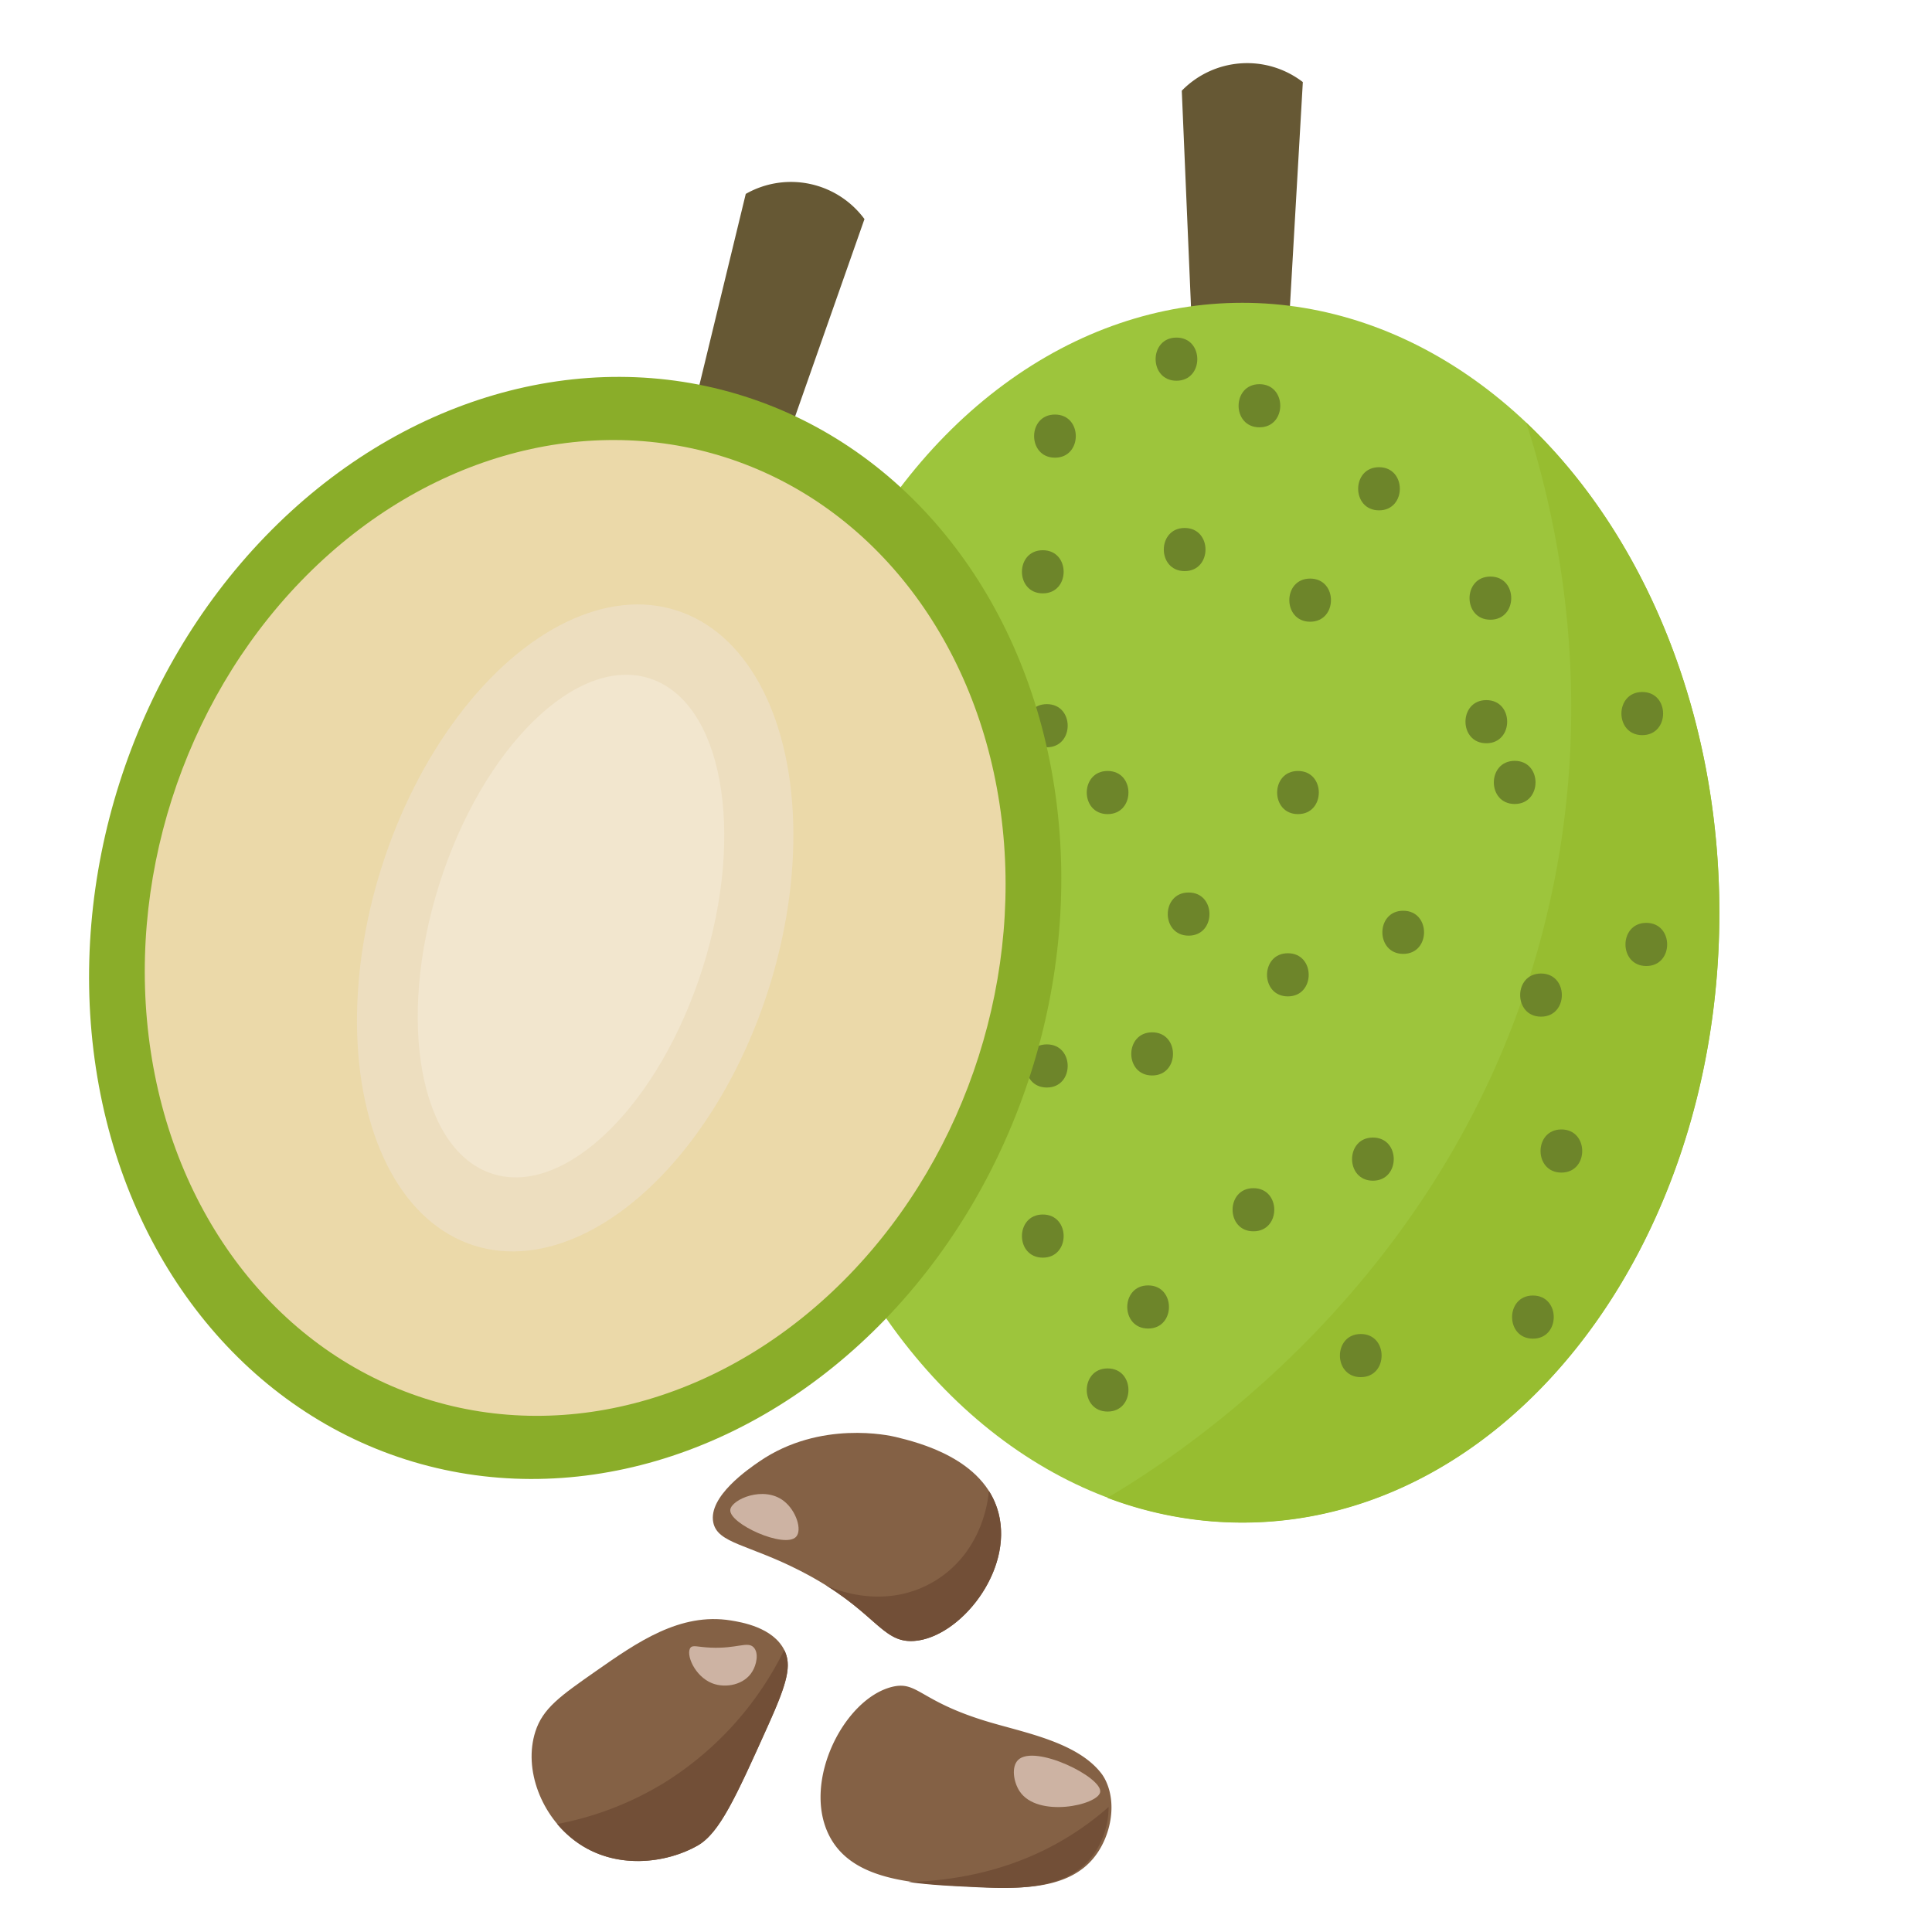 <svg xmlns="http://www.w3.org/2000/svg" viewBox="0 0 671.81 671.81"><path d="M228.38,45.46l-19.65,81,32.52,8.6,28.41-80.85A31.75,31.75,0,0,0,228.38,45.46Z" transform="translate(30.94 21.97)" fill="#665834"/><path d="M380,9.59q1.77,41.64,3.55,83.28l33.62-.74,4.92-85.56a31.74,31.74,0,0,0-42.09,3Z" transform="translate(30.94 21.97)" fill="#665834"/><ellipse cx="432" cy="317.35" rx="165.87" ry="212.06" fill="#9dc53c"/><path d="M333.08,356.19c9.65,0,9.67-15,0-15S323.41,356.19,333.08,356.19Z" transform="translate(30.94 21.97)" fill="#6d852a"/><path d="M333.08,237.88c9.65,0,9.67-15,0-15S323.41,237.88,333.08,237.88Z" transform="translate(30.94 21.97)" fill="#6d852a"/><ellipse cx="169.08" cy="300.7" rx="194" ry="166.29" transform="translate(-137.84 392.44) rotate(-72.32)" fill="#8aad29"/><ellipse cx="169.08" cy="300.7" rx="171.77" ry="147.23" transform="translate(-137.84 392.44) rotate(-72.32)" fill="#ebd9a9"/><ellipse cx="169.08" cy="300.7" rx="115.9" ry="70.55" transform="translate(-137.84 392.44) rotate(-72.32)" fill="#eddebf"/><ellipse cx="169.08" cy="300.7" rx="90.7" ry="48.23" transform="matrix(0.3, -0.95, 0.95, 0.3, -137.84, 392.44)" fill="#f2e6ce"/><path d="M499.77,125c40.75,38.63,67.16,100.59,67.16,170.43,0,117.11-74.26,212.06-165.87,212.06a132.62,132.62,0,0,1-46.95-8.62C375.35,486.31,474.45,424.91,506,300,526,221.16,509.42,155,499.77,125Z" transform="translate(30.94 21.97)" fill="#97bd30"/><path d="M381,176.62c9.65,0,9.67-15,0-15S371.33,176.62,381,176.62Z" transform="translate(30.94 21.97)" fill="#6d852a"/><path d="M424.63,194.22c9.65,0,9.67-15,0-15S415,194.22,424.63,194.22Z" transform="translate(30.94 21.97)" fill="#6d852a"/><path d="M448.58,155.49c9.65,0,9.66-15,0-15S438.91,155.49,448.58,155.49Z" transform="translate(30.94 21.97)" fill="#6d852a"/><path d="M335.9,137.18c9.65,0,9.67-15,0-15S326.23,137.18,335.9,137.18Z" transform="translate(30.94 21.97)" fill="#6d852a"/><path d="M407,126.62c9.65,0,9.66-15,0-15S397.33,126.62,407,126.62Z" transform="translate(30.94 21.97)" fill="#6d852a"/><path d="M485.9,236.48c9.65,0,9.67-15,0-15S476.23,236.48,485.9,236.48Z" transform="translate(30.94 21.97)" fill="#6d852a"/><path d="M420.41,261.12c9.65,0,9.66-15,0-15S410.74,261.12,420.41,261.12Z" transform="translate(30.94 21.97)" fill="#6d852a"/><path d="M457,309.72c9.65,0,9.66-15,0-15S447.33,309.72,457,309.72Z" transform="translate(30.94 21.97)" fill="#6d852a"/><path d="M446.46,388.59c9.65,0,9.67-15,0-15S436.8,388.59,446.46,388.59Z" transform="translate(30.94 21.97)" fill="#6d852a"/><path d="M369.7,352c9.65,0,9.67-15,0-15S360,352,369.7,352Z" transform="translate(30.94 21.97)" fill="#6d852a"/><path d="M354.21,261.12c9.65,0,9.67-15,0-15S344.54,261.12,354.21,261.12Z" transform="translate(30.94 21.97)" fill="#6d852a"/><path d="M368.29,440c9.66,0,9.67-15,0-15S358.63,440,368.29,440Z" transform="translate(30.94 21.97)" fill="#6d852a"/><path d="M331.67,415.35c9.66,0,9.67-15,0-15S322,415.35,331.67,415.35Z" transform="translate(30.94 21.97)" fill="#6d852a"/><path d="M416.89,324.5c9.65,0,9.66-15,0-15S407.22,324.5,416.89,324.5Z" transform="translate(30.94 21.97)" fill="#6d852a"/><path d="M382.38,303.38c9.65,0,9.67-15,0-15S372.71,303.38,382.38,303.38Z" transform="translate(30.94 21.97)" fill="#6d852a"/><path d="M331.67,184.36c9.66,0,9.67-15,0-15S322,184.36,331.67,184.36Z" transform="translate(30.94 21.97)" fill="#6d852a"/><path d="M378.15,110.42c9.65,0,9.67-15,0-15S368.49,110.42,378.15,110.42Z" transform="translate(30.94 21.97)" fill="#6d852a"/><path d="M354.21,468.87c9.65,0,9.67-15,0-15S344.54,468.87,354.21,468.87Z" transform="translate(30.94 21.97)" fill="#6d852a"/><path d="M487.31,193.52c9.65,0,9.67-15,0-15S477.64,193.52,487.31,193.52Z" transform="translate(30.94 21.97)" fill="#6d852a"/><path d="M404.91,406.19c9.66,0,9.67-15,0-15S395.25,406.19,404.91,406.19Z" transform="translate(30.94 21.97)" fill="#6d852a"/><path d="M541.53,313.94c9.66,0,9.67-15,0-15S531.87,313.94,541.53,313.94Z" transform="translate(30.94 21.97)" fill="#6d852a"/><path d="M512,385.77c9.65,0,9.66-15,0-15S502.33,385.77,512,385.77Z" transform="translate(30.94 21.97)" fill="#6d852a"/><path d="M502.1,443.52c9.65,0,9.66-15,0-15S492.43,443.52,502.1,443.52Z" transform="translate(30.94 21.97)" fill="#6d852a"/><path d="M504.91,331.55c9.66,0,9.67-15,0-15S495.25,331.55,504.91,331.55Z" transform="translate(30.94 21.97)" fill="#6d852a"/><path d="M540.12,233.66c9.66,0,9.67-15,0-15S530.46,233.66,540.12,233.66Z" transform="translate(30.94 21.97)" fill="#6d852a"/><path d="M495.76,257.6c9.65,0,9.67-15,0-15S486.09,257.6,495.76,257.6Z" transform="translate(30.94 21.97)" fill="#6d852a"/><path d="M442.24,456.9c9.65,0,9.67-15,0-15S432.57,456.9,442.24,456.9Z" transform="translate(30.94 21.97)" fill="#6d852a"/><path d="M223.22,541.51c-17.68-2.87-32.6,7.58-47,17.65-12.27,8.58-18.4,12.87-21,21-4.23,13.21,2.17,29.44,14,38.14,13.72,10.12,31.5,7.68,42.37,1.53,7.71-4.36,13.34-16.87,24.59-41.88,6.76-15,8.23-20.92,5.59-26.18C237.78,543.88,226.88,542.11,223.22,541.51Z" transform="translate(30.94 21.97)" fill="#846145"/><path d="M353.56,597.23a14.73,14.73,0,0,0-1.38-2.33c-7.89-10.5-25.05-14-37.55-17.59-26-7.38-26.18-15-35.45-12.69-16.68,4.22-31.15,32.83-21.9,51.47,7.92,16,29.5,17,50.14,18,15,.74,33.45,1.64,42.71-11C355.08,616.41,357.56,605.62,353.56,597.23Z" transform="translate(30.94 21.97)" fill="#846145"/><path d="M217.08,507.4c1.46,7.36,12.18,7.57,30.36,16.9,26.14,13.4,27.83,25.18,39.52,24.33,15.8-1.15,34.59-24.22,29.3-44.52-4.94-18.93-28-24.52-35.8-26.42-1.93-.47-26.17-5.95-47.27,8.48C229.33,488.81,215.3,498.4,217.08,507.4Z" transform="translate(30.94 21.97)" fill="#846145"/><path d="M351.62,601.21c-.82,4.53-21.77,9.09-28-.29-2.09-3.13-3-8.52-.52-10.92C328.89,584.43,352.55,596.07,351.62,601.21Z" transform="translate(30.94 21.97)" fill="#cdb3a3"/><path d="M231.12,550.86c-2.13-2.21-5.69.51-14.94.1-4.63-.21-6.13-1-7,0-1.77,2.19,1.38,10,7.55,12.4,4.71,1.83,11.18.49,13.91-4.07C232.12,556.92,233,552.82,231.12,550.86Z" transform="translate(30.94 21.97)" fill="#cdb3a3"/><path d="M223,503c.42-3.55,11.59-8.53,18.66-3,4.29,3.37,6.42,10.1,4.2,12.44C241.88,516.63,222.44,507.9,223,503Z" transform="translate(30.94 21.97)" fill="#cdb3a3"/><path d="M162.82,612.29a37,37,0,0,0,6.38,6c13.72,10.12,31.5,7.68,42.37,1.53,7.71-4.36,13.34-16.87,24.59-41.88,6.76-15,8.23-20.92,5.59-26.18a112.83,112.83,0,0,1-41.24,45.89A110.35,110.35,0,0,1,162.82,612.29Z" transform="translate(30.94 21.97)" fill="#724f37"/><path d="M256.17,529.23c18,11.22,20.56,20.14,30.79,19.4,15.8-1.15,34.59-24.22,29.3-44.52a27,27,0,0,0-3.36-7.69c-.1,1.71-1.55,20.85-18.69,31.3C276.08,538.77,257.33,529.81,256.17,529.23Z" transform="translate(30.94 21.97)" fill="#724f37"/><path d="M284.9,632.44c6.87,1,14.25,1.37,21.53,1.72,15,.74,33.44,1.64,42.7-11a28.86,28.86,0,0,0,5.42-16.8,98.71,98.71,0,0,1-11,8.44C322.08,629.12,299.49,632.08,284.9,632.44Z" transform="translate(30.94 21.97)" fill="#724f37"/></svg>